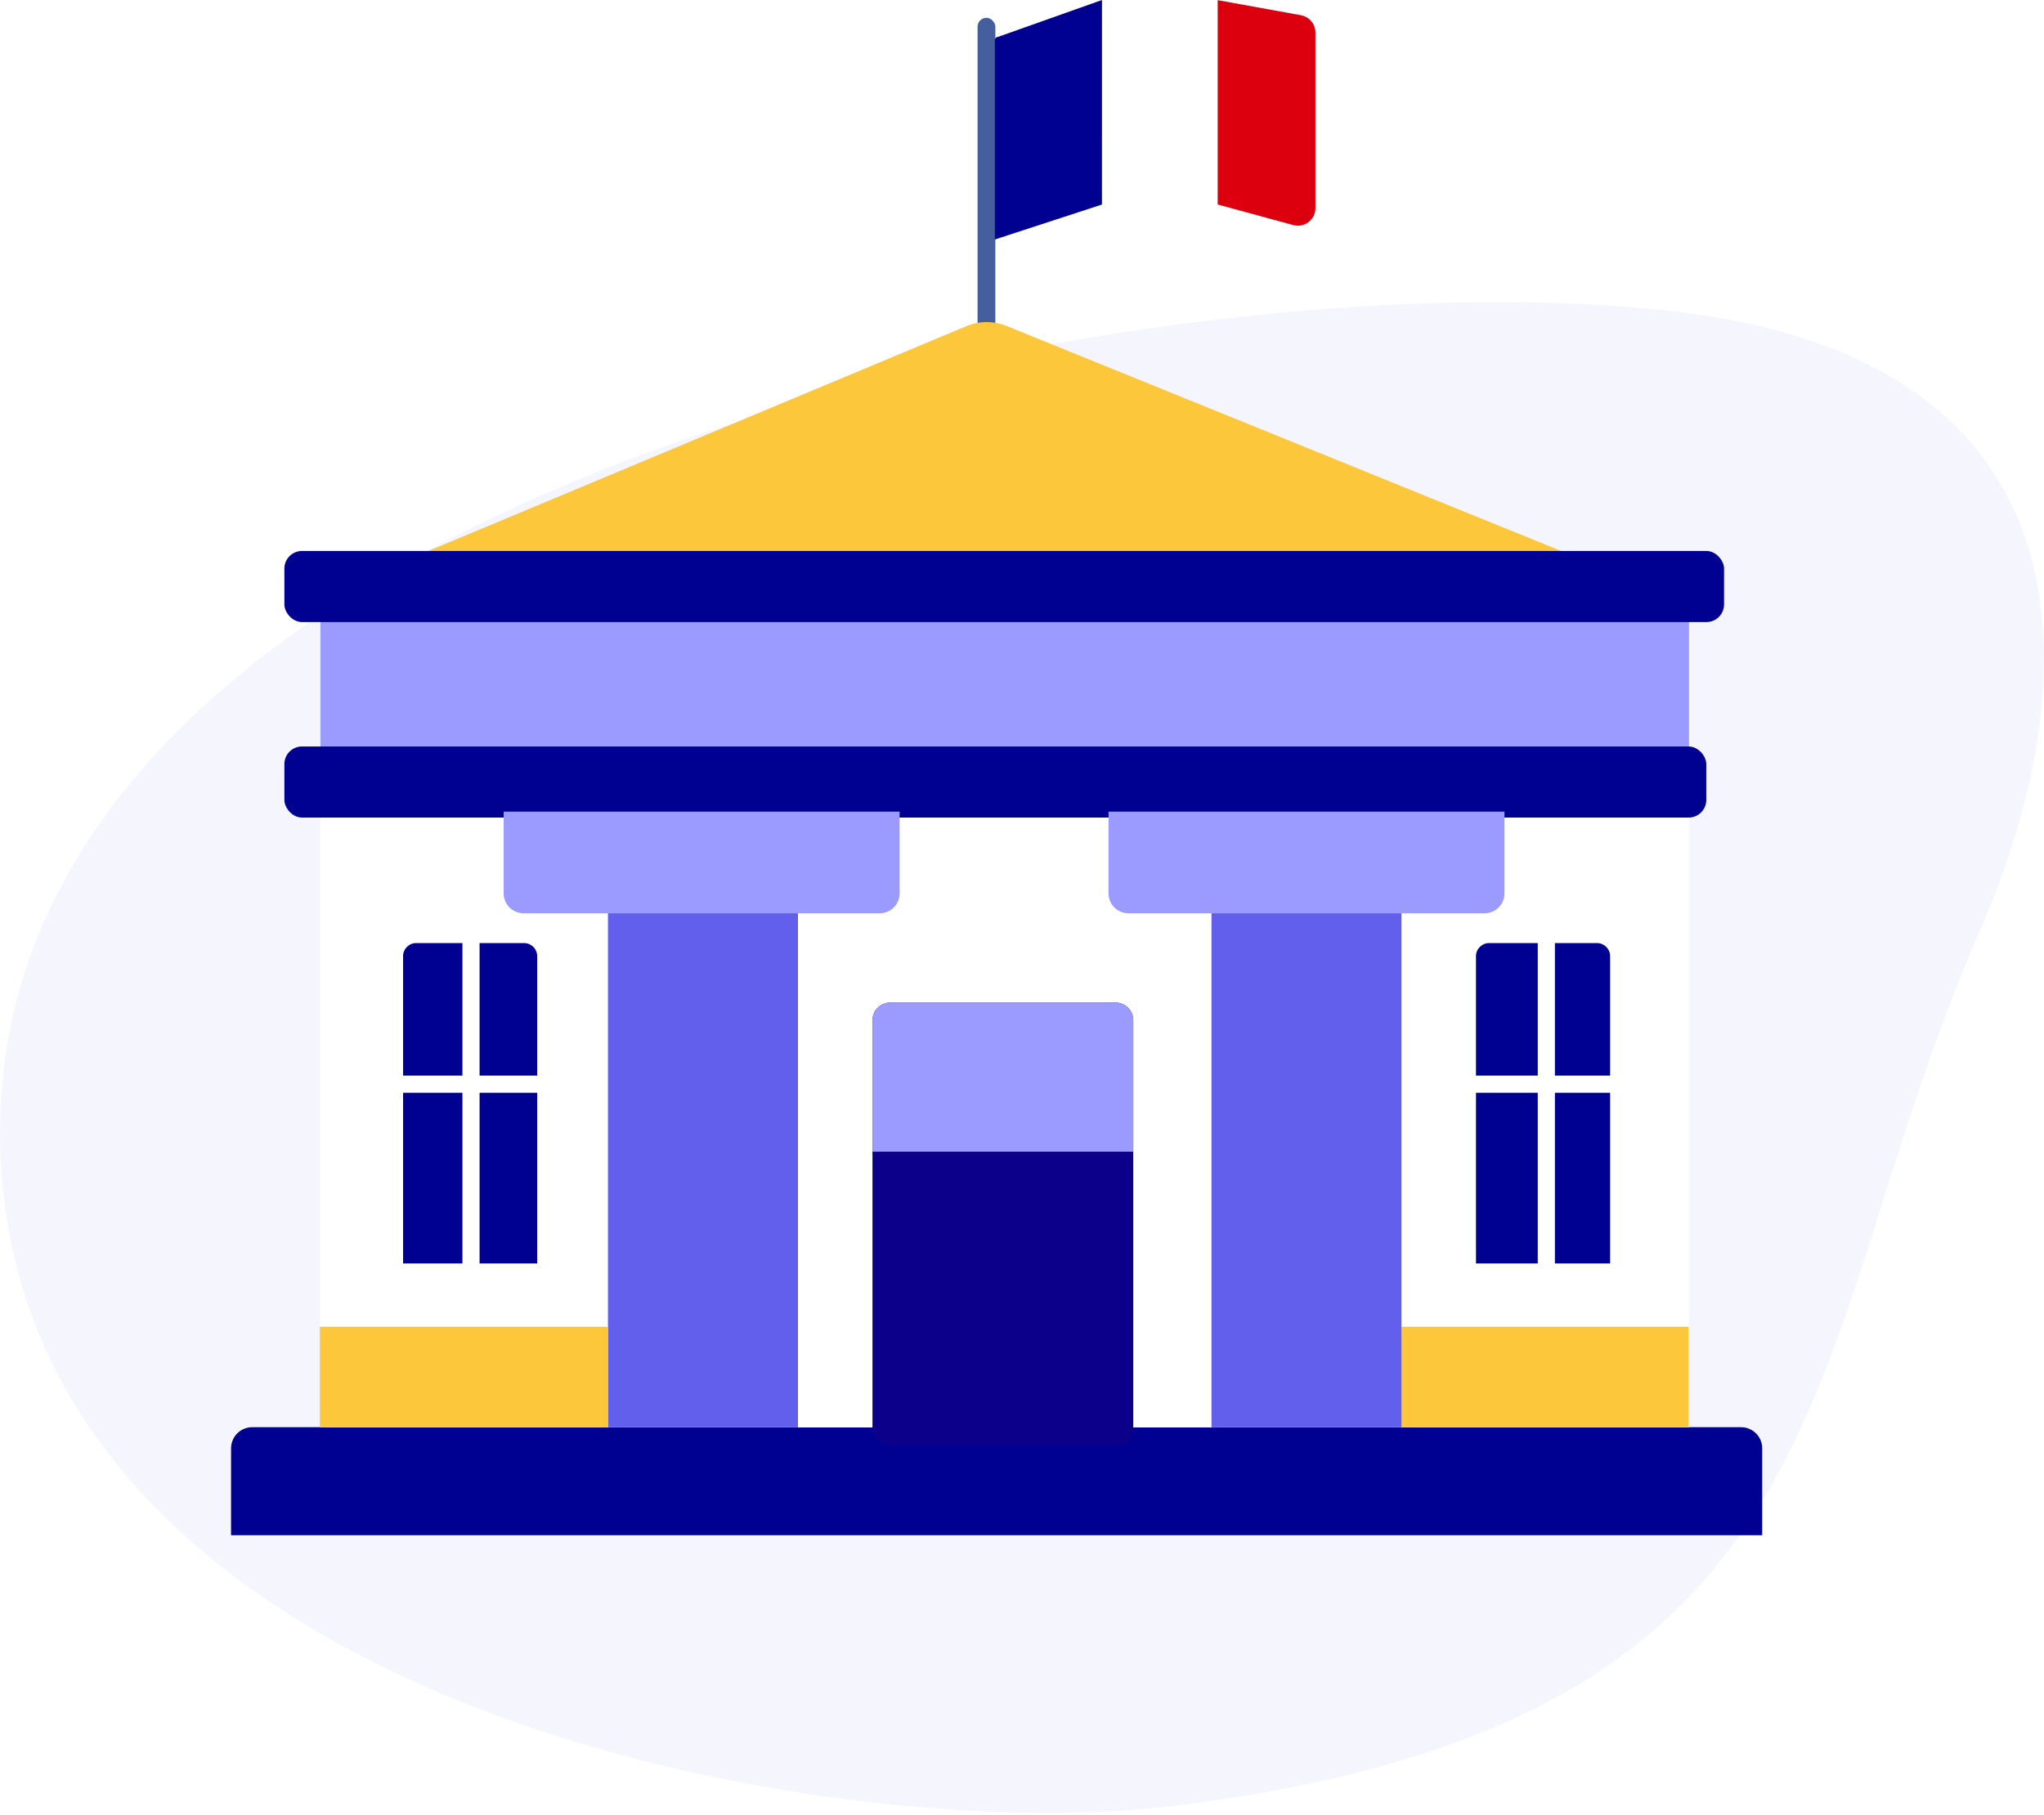 <svg width="116" height="103" viewBox="0 0 116 103" fill="none" xmlns="http://www.w3.org/2000/svg">
<g filter="url(#filter0_n_867_37982)">
<path d="M95.046 17.679C119.187 20.491 118.566 38.625 112.353 52.833C101.824 76.911 105.696 97.647 66.644 102.489C47.841 104.819 2.207 97.399 0.077 66.463C-2.586 27.794 64.868 14.163 95.046 17.679Z" fill="#F5F5FE"/>
<rect x="55.478" y="1.01" width="1.009" height="19.165" rx="0.504" fill="#455E9E"/>
<path d="M14.311 80.999H98.81C99.471 80.999 100.008 81.537 100.008 82.197V87.131H13.113V82.197C13.113 81.537 13.65 80.999 14.311 80.999Z" fill="#000191"/>
<path d="M56.64 2.093L62.539 0L62.538 11.608L56.458 13.593V2.275C56.458 2.175 56.54 2.093 56.641 2.093H56.64Z" fill="#000191"/>
<path d="M74.653 1.849C74.653 1.366 74.307 0.952 73.831 0.865L69.105 0.008L69.105 0.003V11.603L69.105 11.606L73.39 12.774C74.026 12.948 74.653 12.469 74.653 11.809L74.653 1.849Z" fill="#DC000F"/>
<path d="M22.191 32.156L54.838 18.511C55.568 18.205 56.389 18.201 57.123 18.499L90.783 32.156H22.191Z" fill="#FCC73B"/>
<path d="M93.527 35.303H20.901V43.373H93.527V35.303Z" fill="#9B9AFF"/>
<path d="M95.855 32.594H18.186V81.012H95.855V32.594Z" fill="white"/>
<path d="M95.855 32.594H18.186V45.707H95.855V32.594Z" fill="#9B9AFF"/>
<rect x="16.139" y="42.365" width="80.695" height="4.035" rx="1" fill="#000191"/>
<rect x="16.139" y="31.27" width="81.704" height="4.035" rx="1" fill="#000191"/>
<path d="M95.826 75.298H79.537V81.006H95.826V75.298Z" fill="#FCC73B"/>
<path d="M45.286 51.831H34.503V81.007H45.286V51.831Z" fill="#615FEB"/>
<path d="M79.537 51.831H68.754V81.007H79.537V51.831Z" fill="#615FEB"/>
<path d="M64.314 57.904C64.314 57.352 63.867 56.904 63.314 56.904H50.514C49.962 56.904 49.514 57.352 49.514 57.904V81.015C49.514 81.567 49.962 82.015 50.514 82.015H63.314C63.867 82.015 64.314 81.567 64.314 81.015V57.904Z" fill="#0C008A"/>
<path d="M64.314 57.904C64.314 57.352 63.867 56.904 63.314 56.904H50.514C49.962 56.904 49.514 57.352 49.514 57.904V65.361H64.314V57.904Z" fill="#9B9AFF"/>
<path d="M23.618 53.523H29.742C30.152 53.523 30.486 53.856 30.486 54.267V71.706H22.875V54.267C22.875 53.858 23.207 53.523 23.618 53.523Z" fill="#000191"/>
<path d="M84.508 53.523H90.632C91.042 53.523 91.376 53.856 91.376 54.267V71.706H83.764V54.267C83.764 53.858 84.097 53.523 84.508 53.523Z" fill="#000191"/>
<path d="M28.584 46.062H51.054V50.703C51.054 51.325 50.548 51.831 49.927 51.831H29.711C29.09 51.831 28.584 51.325 28.584 50.703V46.062Z" fill="#9B9AFF"/>
<path d="M62.911 46.062H85.381V50.703C85.381 51.325 84.875 51.831 84.253 51.831H64.038C63.416 51.831 62.911 51.325 62.911 50.703V46.062Z" fill="#9B9AFF"/>
<path d="M34.504 75.298H18.156V81.006H34.504V75.298Z" fill="#FCC73B"/>
<path d="M31.27 61.531H22.191" stroke="white" stroke-width="0.973"/>
<path d="M26.73 53.459V72.625" stroke="white" stroke-width="0.973"/>
<path d="M92.8 61.531H83.722" stroke="white" stroke-width="0.973"/>
<path d="M87.756 53.459V73.129" stroke="white" stroke-width="0.973"/>
</g>
<defs>
<filter id="filter0_n_867_37982" x="0" y="0" width="116" height="102.885" filterUnits="userSpaceOnUse" color-interpolation-filters="sRGB">
<feFlood flood-opacity="0" result="BackgroundImageFix"/>
<feBlend mode="normal" in="SourceGraphic" in2="BackgroundImageFix" result="shape"/>
<feTurbulence type="fractalNoise" baseFrequency="2 2" stitchTiles="stitch" numOctaves="3" result="noise" seed="731" />
<feColorMatrix in="noise" type="luminanceToAlpha" result="alphaNoise" />
<feComponentTransfer in="alphaNoise" result="coloredNoise1">
<feFuncA type="discrete" tableValues="0 0 0 0 0 0 0 0 0 0 0 0 1 1 1 1 1 1 1 1 1 1 1 1 1 1 1 1 1 1 1 1 1 1 1 1 1 1 0 0 0 0 0 0 0 0 0 0 0 0 0 0 0 0 0 0 0 0 0 0 0 0 0 0 0 0 0 0 0 0 0 0 0 0 0 0 0 0 0 0 0 0 0 0 0 0 0 0 0 0 0 0 0 0 0 0 0 0 0 0 "/>
</feComponentTransfer>
<feComposite operator="in" in2="shape" in="coloredNoise1" result="noise1Clipped" />
<feFlood flood-color="rgba(255, 255, 255, 0.2)" result="color1Flood" />
<feComposite operator="in" in2="noise1Clipped" in="color1Flood" result="color1" />
<feMerge result="effect1_noise_867_37982">
<feMergeNode in="shape" />
<feMergeNode in="color1" />
</feMerge>
</filter>
</defs>
</svg>
